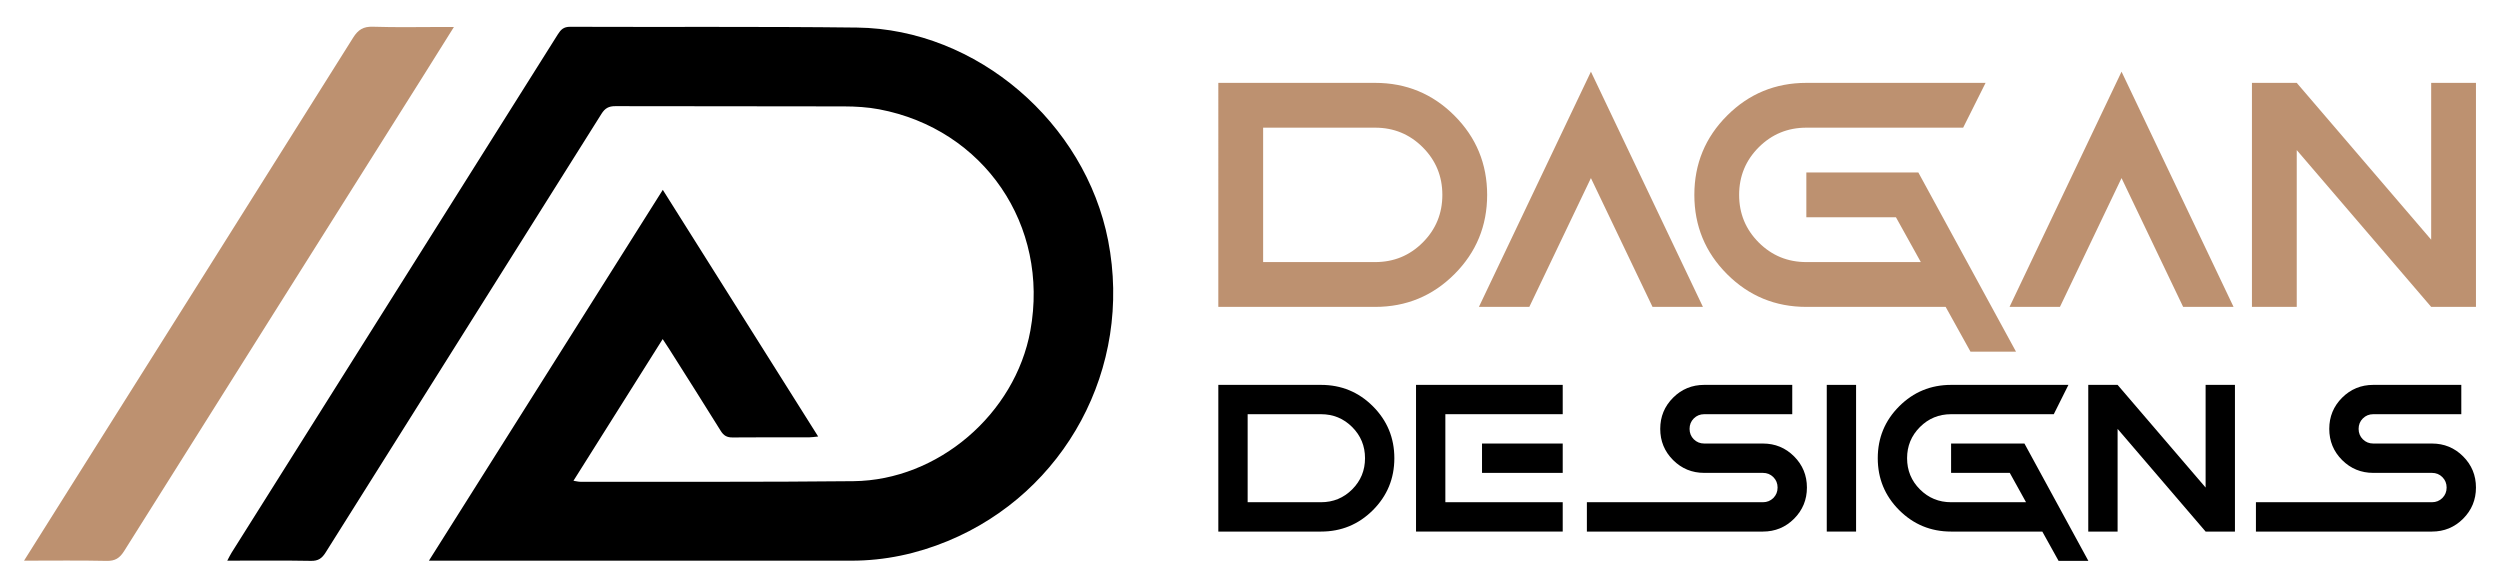 <?xml version="1.0" encoding="utf-8"?>
<!-- Generator: Adobe Illustrator 16.0.0, SVG Export Plug-In . SVG Version: 6.00 Build 0)  -->
<!DOCTYPE svg PUBLIC "-//W3C//DTD SVG 1.1//EN" "http://www.w3.org/Graphics/SVG/1.1/DTD/svg11.dtd">
<svg version="1.1" id="Calque_1" xmlns="http://www.w3.org/2000/svg" xmlns:xlink="http://www.w3.org/1999/xlink" x="0px" y="0px"
	 width="234px" height="55px" viewBox="0 0 234 55" enable-background="new 0 0 234 55" xml:space="preserve">
<g>
	<g>
		<g>
			<path fill="#BD9170" d="M128.714,28.725h-14.679V7.757h14.679c2.904,0,5.378,1.021,7.42,3.064
				c2.041,2.042,3.063,4.516,3.063,7.421c0,2.903-1.022,5.378-3.063,7.42C134.092,27.705,131.618,28.725,128.714,28.725z
				 M118.229,24.531h10.485c1.747,0,3.232-0.61,4.454-1.833c1.224-1.225,1.836-2.709,1.836-4.456s-0.612-3.232-1.836-4.457
				c-1.222-1.221-2.707-1.835-4.454-1.835h-10.485V24.531z"/>
			<path fill="#BD9170" d="M138.426,28.725l10.485-22.016l10.483,22.016h-4.718l-5.766-12.056l-5.766,12.056H138.426z"/>
			<path fill="#BD9170" d="M184.44,32.919l-2.326-4.194h-13.039c-2.903,0-5.378-1.02-7.42-3.063
				c-2.043-2.042-3.064-4.517-3.064-7.42c0-2.905,1.021-5.379,3.064-7.421c2.042-2.043,4.517-3.064,7.42-3.064h16.775l-2.098,4.193
				h-14.678c-1.746,0-3.231,0.614-4.455,1.835c-1.223,1.225-1.836,2.71-1.836,4.457s0.613,3.231,1.836,4.456
				c1.224,1.223,2.709,1.833,4.455,1.833h10.715l-2.327-4.193h-8.388v-4.193h10.484l9.142,16.774H184.44z"/>
			<path fill="#BD9170" d="M188.093,28.725l10.484-22.016l10.484,22.016h-4.718l-5.767-12.056l-5.765,12.056H188.093z"/>
			<path fill="#BD9170" d="M214.975,14.048v14.677h-4.193V7.757h4.193l12.583,14.679V7.757h4.192v20.968h-4.192L214.975,14.048z"/>
		</g>
		<g>
			<path d="M123.646,49.755h-9.611v-13.73h9.611c1.902,0,3.522,0.669,4.859,2.005c1.336,1.338,2.006,2.958,2.006,4.857
				c0,1.905-0.67,3.524-2.006,4.862C127.169,49.084,125.549,49.755,123.646,49.755z M116.78,47.008h6.867
				c1.144,0,2.115-0.4,2.918-1.201c0.801-0.802,1.201-1.774,1.201-2.92c0-1.144-0.4-2.113-1.201-2.916
				c-0.803-0.801-1.774-1.202-2.918-1.202h-6.867V47.008z"/>
			<path d="M146.27,36.024v2.744h-10.985v8.239h10.985v2.747h-13.73v-13.73H146.27z M146.27,44.262h-7.553v-2.747h7.553V44.262z"/>
			<path d="M165.01,49.755h-16.478v-2.747h16.478c0.385,0,0.709-0.132,0.976-0.396c0.266-0.267,0.396-0.591,0.396-0.978
				c0-0.384-0.131-0.71-0.396-0.975c-0.267-0.266-0.591-0.397-0.976-0.397h-5.494c-1.146,0-2.116-0.401-2.916-1.201
				c-0.802-0.801-1.202-1.774-1.202-2.918c0-1.146,0.4-2.115,1.202-2.918c0.8-0.799,1.771-1.2,2.916-1.2h8.239v2.744h-8.239
				c-0.385,0-0.711,0.133-0.977,0.397c-0.265,0.265-0.396,0.591-0.396,0.977c0,0.385,0.132,0.712,0.396,0.976
				c0.266,0.264,0.592,0.396,0.977,0.396h5.494c1.143,0,2.115,0.402,2.916,1.202c0.8,0.801,1.202,1.773,1.202,2.917
				c0,1.145-0.402,2.117-1.202,2.92C167.125,49.354,166.152,49.755,165.01,49.755z"/>
			<path d="M173.729,49.755h-2.744v-13.73h2.744V49.755z"/>
			<path d="M192.684,52.5l-1.524-2.745h-8.538c-1.902,0-3.521-0.671-4.858-2.006c-1.339-1.338-2.006-2.957-2.006-4.862
				c0-1.899,0.667-3.52,2.006-4.857c1.337-1.336,2.956-2.005,4.858-2.005h10.983l-1.371,2.744h-9.612
				c-1.145,0-2.116,0.401-2.917,1.202c-0.802,0.803-1.202,1.772-1.202,2.916c0,1.146,0.4,2.118,1.202,2.92
				c0.801,0.801,1.772,1.201,2.917,1.201h7.015l-1.521-2.746h-5.494v-2.747h6.866l5.985,10.985H192.684z"/>
			<path d="M198.207,40.143v9.612h-2.746v-13.73h2.746l8.238,9.609v-9.609h2.746v13.73h-2.746L198.207,40.143z"/>
			<path d="M227.631,49.755h-16.476v-2.747h16.476c0.386,0,0.712-0.132,0.976-0.396c0.266-0.267,0.397-0.591,0.397-0.978
				c0-0.384-0.132-0.71-0.397-0.975c-0.264-0.266-0.59-0.397-0.976-0.397h-5.492c-1.144,0-2.116-0.401-2.918-1.201
				c-0.802-0.801-1.202-1.774-1.202-2.918c0-1.146,0.4-2.115,1.202-2.918c0.802-0.799,1.774-1.2,2.918-1.2h8.239v2.744h-8.239
				c-0.386,0-0.712,0.133-0.977,0.397s-0.396,0.591-0.396,0.977c0,0.385,0.131,0.712,0.396,0.976s0.591,0.396,0.977,0.396h5.492
				c1.144,0,2.116,0.402,2.916,1.202c0.802,0.801,1.203,1.773,1.203,2.917c0,1.145-0.401,2.117-1.203,2.92
				C229.747,49.354,228.774,49.755,227.631,49.755z"/>
		</g>
	</g>
	<g>
		<path fill-rule="evenodd" clip-rule="evenodd" d="M40.147,52.479c7.341-11.641,14.575-23.109,21.891-34.709
			c4.859,7.715,9.669,15.351,14.542,23.088c-0.374,0.035-0.596,0.075-0.816,0.075c-2.398,0.005-4.796-0.011-7.193,0.013
			c-0.525,0.005-0.835-0.17-1.113-0.62c-1.582-2.552-3.195-5.084-4.799-7.622c-0.182-0.289-0.373-0.572-0.632-0.966
			c-2.806,4.455-5.55,8.813-8.351,13.261c0.277,0.043,0.46,0.096,0.643,0.095c8.521-0.01,17.045,0.034,25.565-0.056
			c7.919-0.082,15.136-6.294,16.558-14.09c1.8-9.86-4.339-18.863-14.159-20.718c-1.07-0.202-2.181-0.267-3.272-0.271
			c-7.136-0.022-14.271-0.002-21.407-0.023c-0.625-0.002-0.974,0.189-1.308,0.721c-8.6,13.691-17.22,27.369-25.82,41.059
			c-0.343,0.545-0.689,0.794-1.367,0.781c-2.568-0.047-5.137-0.019-7.837-0.019c0.169-0.314,0.272-0.537,0.402-0.743
			C31.854,35.561,42.039,19.39,52.215,3.213c0.278-0.441,0.544-0.707,1.141-0.705c8.955,0.035,17.91-0.035,26.865,0.072
			c11.219,0.137,21.357,8.915,23.502,19.943c2.318,11.924-4.033,23.582-15.013,28.118c-2.882,1.191-5.884,1.839-9.015,1.838
			c-12.769-0.002-25.537-0.001-38.307-0.001C41.045,52.479,40.699,52.479,40.147,52.479z"/>
		<path fill-rule="evenodd" clip-rule="evenodd" fill="#BD9170" d="M2.25,52.479c1.459-2.32,2.806-4.466,4.156-6.609
			c8.888-14.113,17.783-28.222,26.65-42.348c0.467-0.744,0.956-1.049,1.851-1.02c2.192,0.072,4.389,0.023,6.583,0.023
			c0.278,0,0.556,0,0.997,0c-1.062,1.695-2.033,3.254-3.012,4.807C30.185,22.08,20.89,36.822,11.618,51.58
			c-0.416,0.662-0.848,0.937-1.644,0.919C7.466,52.444,4.957,52.479,2.25,52.479z"/>
	</g>
</g>
</svg>
